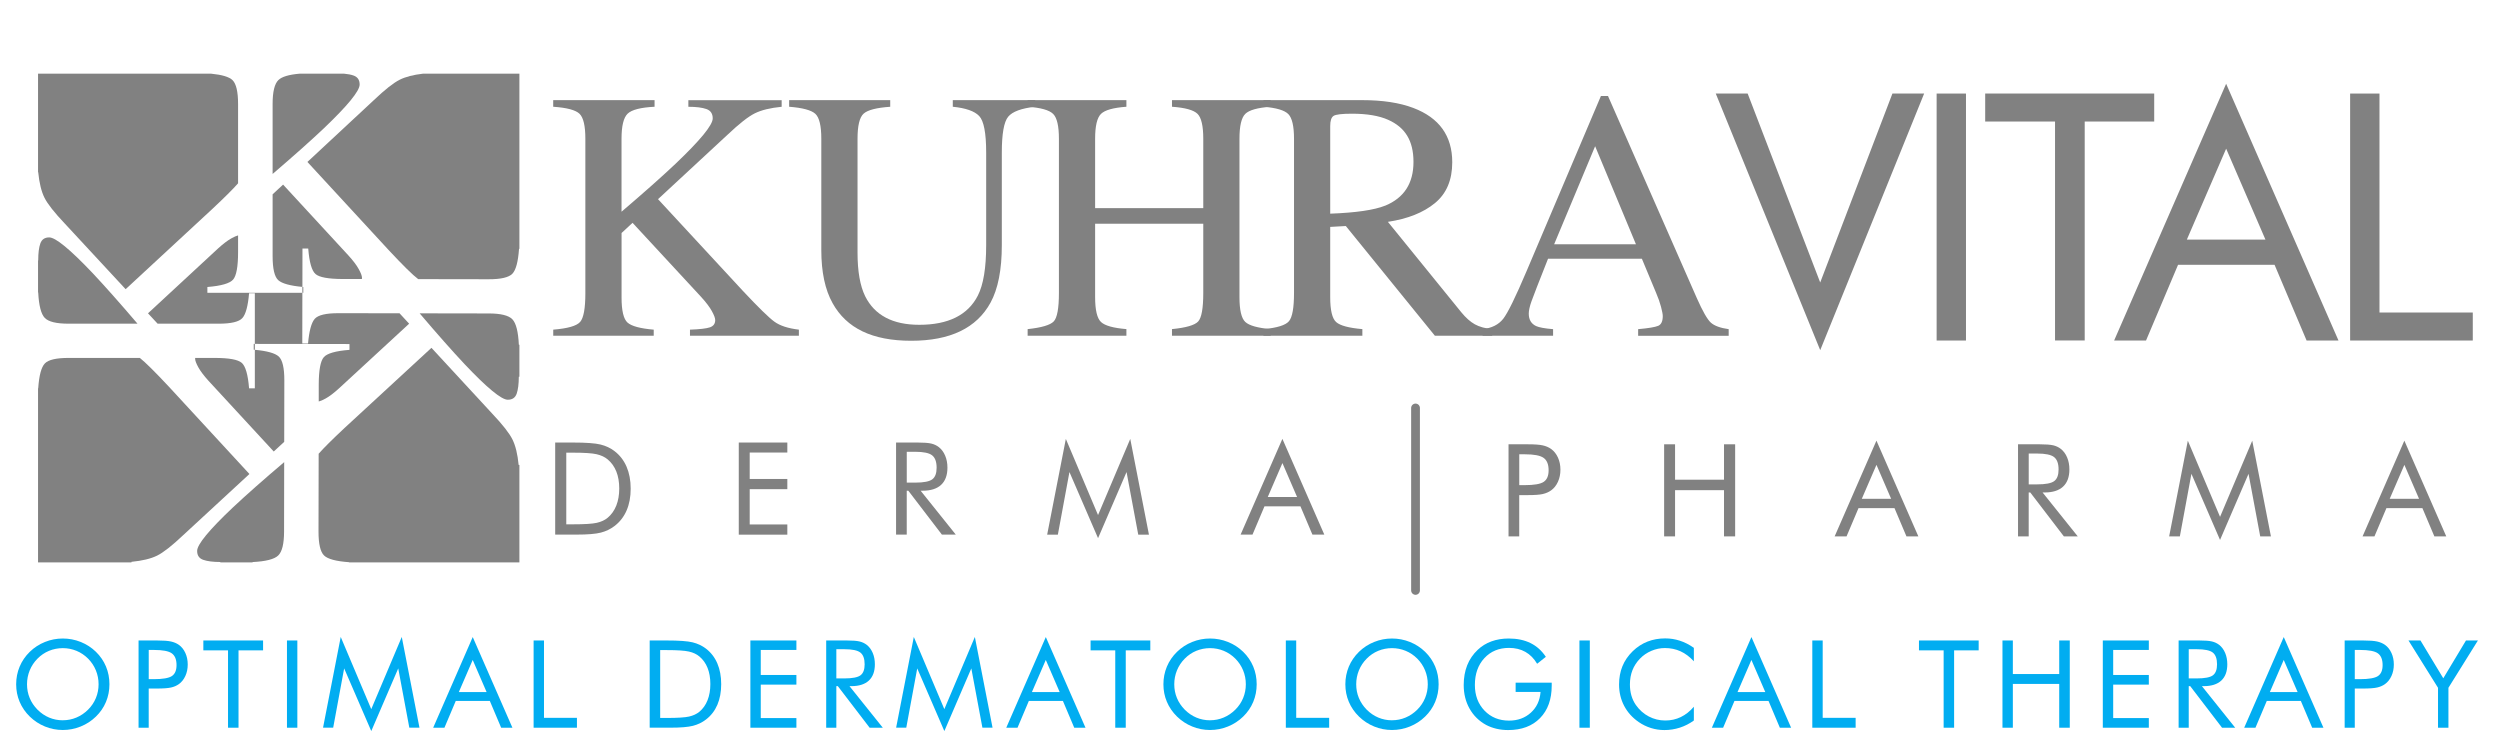 <?xml version="1.0" encoding="UTF-8"?>
<svg id="Capa_2" data-name="Capa 2" xmlns="http://www.w3.org/2000/svg" viewBox="0 0 855.07 256.52">
  <defs>
    <style>
      .cls-1 {
        fill: none;
        stroke: #818181;
        stroke-linecap: round;
        stroke-miterlimit: 10;
        stroke-width: 3px;
      }

      .cls-2 {
        fill: #818181;
      }

      .cls-2, .cls-3 {
        stroke-width: 0px;
      }

      .cls-3 {
        fill: #01adf1;
      }
    </style>
  </defs>
  <g id="FLOR">
    <path class="cls-2" d="m110.8,43.86c-4.55,4.3-10.4,9.51-17.56,15.64v-23.92c0-4.18.66-6.91,1.98-8.2,1.18-1.14,3.61-1.87,7.3-2.18h15.15c1.32.12,2.41.33,3.27.64,1.38.49,2.07,1.52,2.07,3.07,0,2.2-4.07,7.18-12.21,14.95Z"/>
    <path class="cls-2" d="m13.07,100.03h-.06v-10.94h.06c0-2.52.24-4.46.73-5.83.49-1.37,1.5-2.06,3.03-2.06,2.17,0,7.09,4.04,14.76,12.11,4.24,4.51,9.39,10.31,15.44,17.4h-23.61c-4.13,0-6.82-.65-8.1-1.97-1.27-1.31-2.02-4.21-2.25-8.71Z"/>
    <path class="cls-2" d="m13.07,58.9h-.06V25.2h59.19c3.74.36,6.19,1.1,7.33,2.21,1.26,1.24,1.9,3.97,1.9,8.19v27.1c-1.71,1.95-4.65,4.87-8.81,8.77l-29.65,27.44-20.84-22.48c-3.57-3.76-5.88-6.7-6.93-8.82-1.06-2.12-1.76-5.03-2.13-8.71Z"/>
    <path class="cls-2" d="m85.31,162.12l-22.69,20.95c-3.79,3.59-6.75,5.91-8.89,6.97-2.14,1.06-5.07,1.76-8.77,2.12v.19H13.01v-59.53h.06c.3-4.42,1.06-7.26,2.28-8.52,1.22-1.26,3.92-1.88,8.09-1.88h24.39c1.88,1.49,5.18,4.76,9.89,9.79l27.59,29.91Z"/>
    <path class="cls-2" d="m86.79,117.62h.37v2.02c-.13-.02-.25-.03-.38-.04v-1.98Z"/>
    <path class="cls-2" d="m79.65,173.57c4.54-4.26,10.39-9.44,17.55-15.51l-.04,23.78c-.01,4.15-.67,6.87-2,8.15-1.32,1.28-4.25,2.03-8.78,2.25v.11h-11.02v-.13c-2.53,0-4.49-.26-5.87-.75-1.38-.49-2.07-1.51-2.06-3.05,0-2.19,4.07-7.14,12.22-14.85Z"/>
    <path class="cls-2" d="m87.16,132.82v-13.18c4.17.39,6.89,1.14,8.15,2.27,1.3,1.16,1.95,3.89,1.94,8.21l-.04,21-3.58,3.31-22.31-24.18c-1.58-1.75-2.74-3.28-3.48-4.61-.73-1.33-1.1-2.31-1.1-2.95,0-.09,0-.18.02-.27h6.66c4.88,0,7.97.56,9.26,1.68,1.3,1.13,2.14,4.03,2.51,8.72h1.97Z"/>
    <path class="cls-2" d="m103.42,100.15v-2.02c.11.01.22.02.32.03v1.99h-.32Z"/>
    <path class="cls-2" d="m123.81,95.02c0,.14-.01.28-.03.41h-6.61c-4.88-.02-7.97-.58-9.26-1.71-1.29-1.13-2.12-4.04-2.49-8.72h-1.97s-.02,13.13-.02,13.13c-4.21-.39-6.96-1.15-8.24-2.28-1.3-1.16-1.95-3.91-1.95-8.25v-21.13l3.58-3.33,22.39,24.28c1.59,1.75,2.76,3.29,3.49,4.63.74,1.33,1.11,2.32,1.11,2.97Z"/>
    <path class="cls-2" d="m70.93,100.15h32.49l-.03,17.35h1.97c.38-4.34,1.15-7.16,2.3-8.46,1.15-1.29,3.86-1.93,8.14-1.92l20.85.03,3.29,3.56-24.01,22.14c-1.73,1.58-3.25,2.73-4.57,3.46-.96.53-1.74.87-2.34,1.01v-5.82c.02-4.92.59-8.03,1.73-9.33,1.13-1.31,4.06-2.14,8.78-2.51v-1.99s-32.37-.05-32.37-.05v-17.31h-1.97c-.37,4.35-1.13,7.17-2.28,8.46-1.15,1.3-3.86,1.94-8.14,1.94h-20.86l-3.29-3.55,23.97-22.19c1.73-1.57,3.25-2.73,4.57-3.46.93-.51,1.68-.85,2.27-1v5.72c0,4.95-.57,8.08-1.7,9.39-1.14,1.31-4.07,2.16-8.8,2.54v1.99Z"/>
    <path class="cls-2" d="m177.65,25.2v59.92h-.13c-.31,4.43-1.07,7.26-2.29,8.52-1.23,1.25-3.92,1.88-8.09,1.87l-24.1-.04c-1.84-1.37-5.24-4.72-10.21-10.05l-27.69-30.03,22.7-21.12c3.79-3.61,6.75-5.95,8.89-7.01,1.97-.99,4.62-1.68,7.94-2.06h32.98Z"/>
    <path class="cls-2" d="m177.46,117.91h.19v10.94h-.2c-.01,2.51-.26,4.45-.74,5.82-.49,1.37-1.5,2.06-3.04,2.05-2.17,0-7.08-4.05-14.73-12.13-4.24-4.51-9.37-10.32-15.41-17.42l23.61.04c4.12,0,6.82.67,8.09,1.98,1.27,1.32,2.02,4.22,2.23,8.72Z"/>
    <path class="cls-2" d="m177.39,159.03h.26v33.32h-58.24v-.06c-4.46-.31-7.32-1.08-8.58-2.31-1.26-1.23-1.89-3.95-1.89-8.15l.05-26.64c1.71-1.95,4.67-4.89,8.89-8.84l29.69-27.38,20.8,22.52c3.56,3.76,5.86,6.7,6.91,8.83,1.05,2.12,1.76,5.03,2.11,8.71Z"/>
  </g>
  <g>
    <path class="cls-2" d="m189.21,112.75c4.96-.4,8.03-1.28,9.22-2.65s1.78-4.64,1.78-9.8v-52.83c0-4.41-.66-7.26-1.99-8.55-1.33-1.29-4.33-2.09-9.01-2.41v-2.26h34.67v2.26c-4.76.24-7.83,1.03-9.22,2.38-1.39,1.35-2.08,4.2-2.08,8.56v24.96c7.5-6.39,13.63-11.83,18.39-16.32,8.53-8.11,12.8-13.31,12.8-15.6,0-1.62-.72-2.69-2.17-3.2-1.45-.51-3.5-.77-6.16-.77v-2.26h31.91v2.26c-3.89.38-6.96,1.13-9.2,2.25-2.24,1.11-5.35,3.56-9.32,7.32l-23.77,22.03,29,31.34c5.28,5.63,8.87,9.15,10.78,10.54,1.91,1.4,4.71,2.31,8.4,2.75v2.08h-37.25v-2.08c3.37-.12,5.65-.39,6.84-.8,1.19-.42,1.79-1.24,1.79-2.47,0-.67-.39-1.71-1.16-3.1-.77-1.39-1.99-3-3.66-4.83l-23.45-25.34-3.76,3.48v22.04c0,4.53.68,7.4,2.05,8.61,1.37,1.21,4.35,2.02,8.95,2.41v2.08h-34.37v-2.08Z"/>
    <path class="cls-2" d="m304.48,34.26v2.26c-4.68.32-7.71,1.1-9.1,2.35-1.39,1.25-2.08,4.11-2.08,8.59v38.95c0,6.38.87,11.36,2.62,14.93,3.25,6.5,9.42,9.75,18.49,9.75,9.95,0,16.63-3.33,20.04-9.99,1.9-3.73,2.85-9.47,2.85-17.25v-31.7c0-6.62-.79-10.77-2.38-12.46-1.59-1.68-4.6-2.74-9.04-3.18v-2.26h28.19v2.26c-4.72.52-7.8,1.66-9.25,3.42-1.45,1.76-2.17,5.84-2.17,12.22v31.7c0,8.41-1.29,14.97-3.87,19.68-4.76,8.68-13.8,13.02-27.12,13.02s-22.12-4.28-26.88-12.84c-2.58-4.6-3.87-10.66-3.87-18.2v-38.06c0-4.44-.68-7.28-2.05-8.53-1.37-1.25-4.35-2.05-8.95-2.41v-2.26h34.55Z"/>
    <path class="cls-2" d="m351.48,112.57c4.76-.51,7.73-1.39,8.92-2.63s1.78-4.49,1.78-9.74v-52.75c0-4.36-.66-7.2-1.99-8.5-1.33-1.31-4.23-2.12-8.71-2.44v-2.26h33.78v2.26c-4.46.32-7.35,1.13-8.69,2.44-1.34,1.31-2.01,4.14-2.01,8.5v23.73h36.99v-23.73c0-4.36-.65-7.2-1.96-8.5-1.31-1.31-4.22-2.12-8.74-2.44v-2.26h33.78v2.26c-4.48.32-7.38,1.13-8.71,2.44s-1.99,4.14-1.99,8.5v54.17c0,4.42.66,7.25,1.99,8.49,1.33,1.24,4.23,2.06,8.71,2.45v2.26h-33.78v-2.26c4.8-.47,7.78-1.34,8.95-2.6,1.17-1.26,1.75-4.52,1.75-9.77v-23.67h-36.99v25.09c0,4.42.67,7.25,2.01,8.52,1.34,1.26,4.24,2.07,8.69,2.43v2.26h-33.78v-2.26Z"/>
    <path class="cls-2" d="m432.13,112.57c4.68-.43,7.59-1.34,8.74-2.72,1.15-1.38,1.72-4.6,1.72-9.65v-52.75c0-4.28-.65-7.09-1.93-8.41-1.29-1.33-4.13-2.17-8.53-2.53v-2.26h33.72c7.02,0,12.86.89,17.54,2.67,8.88,3.37,13.32,9.56,13.32,18.59,0,6.06-1.97,10.71-5.92,13.96-3.95,3.25-9.31,5.38-16.09,6.41l25.09,30.91c1.55,1.89,3.09,3.27,4.64,4.13,1.55.86,3.53,1.42,5.95,1.65v2.26h-19.61l-30.46-37.52-5.34.3v24c0,4.5.68,7.36,2.05,8.56,1.37,1.21,4.35,2,8.95,2.4v2.26h-33.84v-2.26Zm41.63-42.22c6.46-2.65,9.69-7.64,9.69-14.96s-2.89-11.85-8.68-14.42c-3.09-1.38-7.2-2.08-12.31-2.08-3.45,0-5.56.25-6.33.74-.77.49-1.16,1.65-1.16,3.47v29.98c8.76-.32,15.02-1.23,18.79-2.74Z"/>
    <path class="cls-2" d="m507.09,114.83v-2.26c3.13-.35,5.48-1.53,7.05-3.53,1.57-2,4.25-7.48,8.05-16.44l25.37-59.77h2.42l30.34,69.04c2.02,4.57,3.64,7.4,4.85,8.49,1.21,1.08,3.24,1.82,6.09,2.22v2.26h-30.97v-2.26c3.56-.32,5.85-.7,6.88-1.15,1.03-.45,1.54-1.57,1.54-3.34,0-.59-.2-1.64-.59-3.14-.4-1.5-.95-3.08-1.67-4.74l-4.88-11.71h-32.1c-3.16,7.97-5.05,12.83-5.67,14.59-.62,1.76-.92,3.15-.92,4.17,0,2.05.83,3.47,2.5,4.26,1.03.47,2.97.83,5.82,1.06v2.26h-24.13Zm52.45-31.28l-13.96-33.54-14.02,33.54h27.98Z"/>
  </g>
  <g>
    <path class="cls-2" d="m622.56,119.76l-35.72-87.76h10.91l24.81,64.62,24.7-64.62h10.85l-35.54,87.76Z"/>
    <path class="cls-2" d="m662.38,116.47V32h10.04v84.47h-10.04Z"/>
    <path class="cls-2" d="m702.88,116.47V41.57h-23.89v-9.58h57.81v9.58h-23.77v74.89h-10.16Z"/>
    <path class="cls-2" d="m761.4,28.65l38.43,87.82h-10.91l-10.96-25.91h-33l-10.96,25.91h-10.91l38.31-87.82Zm0,22.21l-13.44,31.1h26.89l-13.44-31.1Z"/>
    <path class="cls-2" d="m803.81,116.47V32h10.04v74.89h31.91v9.58h-41.95Z"/>
  </g>
  <g>
    <path class="cls-2" d="m189.89,182.86v-31.5h6.04c4.48,0,7.63.23,9.46.68s3.43,1.21,4.81,2.27c1.81,1.39,3.18,3.17,4.11,5.33.93,2.17,1.4,4.66,1.4,7.49s-.46,5.3-1.39,7.45c-.93,2.16-2.3,3.93-4.12,5.32-1.38,1.06-2.94,1.82-4.7,2.27s-4.49.68-8.21.68h-7.4Zm3.79-3.53h2.39c3.87,0,6.55-.17,8.05-.51s2.73-.91,3.72-1.73c1.29-1.08,2.27-2.46,2.95-4.16.67-1.7,1.01-3.65,1.01-5.84s-.33-4.15-1-5.82-1.65-3.05-2.96-4.14c-.99-.83-2.25-1.42-3.78-1.77-1.53-.35-4.19-.53-7.99-.53h-2.39v24.5Z"/>
    <path class="cls-2" d="m252.68,182.86v-31.5h16.61v3.42h-12.87v9.04h12.87v3.49h-12.87v12.07h12.87v3.49h-16.61Z"/>
    <path class="cls-2" d="m306.48,182.86v-31.5h7.4c2.11,0,3.65.12,4.64.35.98.24,1.85.64,2.59,1.22.93.73,1.66,1.71,2.17,2.94.52,1.23.77,2.59.77,4.08,0,2.58-.72,4.54-2.16,5.88-1.44,1.34-3.55,2.01-6.34,2.01h-.67l12.03,15.02h-4.75l-11.49-15.02h-.54v15.02h-3.66Zm3.66-28.33v10.54h2.86c2.93,0,4.88-.38,5.87-1.13s1.48-2.07,1.48-3.95c0-2.02-.51-3.44-1.53-4.25-1.02-.81-2.96-1.22-5.83-1.22h-2.86Z"/>
    <path class="cls-2" d="m375.57,184.08l-9.79-22.63-3.96,21.41h-3.66l6.39-32.74,11.01,26.05,11.02-26.05,6.39,32.74h-3.66l-4-21.41-9.75,22.63Z"/>
    <path class="cls-2" d="m438.62,150.11l14.33,32.74h-4.07l-4.09-9.66h-12.31l-4.09,9.66h-4.07l14.29-32.74Zm0,8.28l-5.01,11.6h10.03l-5.01-11.6Z"/>
  </g>
  <g>
    <path class="cls-2" d="m519.62,169.33v14.13h-3.66v-31.5h6.6c2.31,0,4.01.12,5.1.37,1.09.24,2.04.65,2.84,1.21,1,.72,1.79,1.7,2.36,2.95.57,1.25.85,2.63.85,4.15s-.28,2.9-.85,4.15-1.35,2.23-2.36,2.95c-.8.57-1.75.98-2.83,1.23s-2.79.37-5.11.37h-2.95Zm0-3.4h1.89c3.21,0,5.38-.38,6.49-1.13s1.67-2.07,1.67-3.95c0-2.01-.57-3.42-1.71-4.24-1.14-.82-3.29-1.23-6.44-1.23h-1.89v10.54Z"/>
    <path class="cls-2" d="m569.18,183.46v-31.5h3.74v12.11h16.74v-12.11h3.81v31.5h-3.81v-15.81h-16.74v15.81h-3.74Z"/>
    <path class="cls-2" d="m641.8,150.72l14.33,32.74h-4.07l-4.09-9.66h-12.31l-4.09,9.66h-4.07l14.29-32.74Zm0,8.28l-5.01,11.6h10.03l-5.01-11.6Z"/>
    <path class="cls-2" d="m690.22,183.46v-31.5h7.4c2.11,0,3.65.12,4.64.35.98.24,1.85.64,2.59,1.22.93.73,1.66,1.71,2.17,2.94.52,1.23.77,2.59.77,4.08,0,2.58-.72,4.54-2.16,5.88-1.44,1.34-3.55,2.01-6.34,2.01h-.67l12.03,15.02h-4.75l-11.49-15.02h-.54v15.02h-3.66Zm3.66-28.33v10.54h2.86c2.93,0,4.88-.38,5.87-1.13.99-.75,1.48-2.07,1.48-3.95,0-2.02-.51-3.44-1.53-4.25-1.02-.81-2.96-1.22-5.83-1.22h-2.86Z"/>
    <path class="cls-2" d="m759.32,184.69l-9.79-22.63-3.96,21.41h-3.66l6.39-32.74,11.02,26.05,11.01-26.05,6.39,32.74h-3.66l-4-21.41-9.75,22.63Z"/>
    <path class="cls-2" d="m822.36,150.72l14.33,32.74h-4.07l-4.09-9.66h-12.31l-4.09,9.66h-4.07l14.29-32.74Zm0,8.28l-5.01,11.6h10.03l-5.01-11.6Z"/>
  </g>
  <g>
    <path class="cls-3" d="m37.43,234.04c0,2.13-.39,4.14-1.18,6.03-.79,1.89-1.94,3.57-3.45,5.03-1.51,1.47-3.25,2.6-5.21,3.39-1.97.79-4,1.19-6.11,1.19s-4.14-.4-6.09-1.19c-1.95-.79-3.68-1.93-5.19-3.39-1.52-1.48-2.68-3.17-3.48-5.05-.8-1.89-1.19-3.89-1.19-6.01s.4-4.15,1.19-6.04c.8-1.9,1.95-3.58,3.48-5.07,1.5-1.45,3.22-2.58,5.18-3.36,1.96-.79,3.99-1.18,6.1-1.18s4.16.39,6.13,1.18c1.96.79,3.7,1.91,5.19,3.36,1.51,1.47,2.66,3.15,3.45,5.04s1.18,3.92,1.18,6.06Zm-15.95,12.31c1.63,0,3.19-.31,4.66-.93,1.48-.62,2.8-1.52,3.99-2.7,1.17-1.17,2.06-2.49,2.67-3.97.61-1.48.92-3.05.92-4.71s-.31-3.26-.93-4.77c-.62-1.51-1.51-2.84-2.66-4-1.17-1.17-2.49-2.06-3.97-2.67-1.48-.61-3.04-.92-4.68-.92s-3.23.31-4.71.92c-1.48.61-2.79,1.5-3.94,2.67-1.17,1.18-2.06,2.52-2.67,4.02-.61,1.5-.92,3.08-.92,4.75s.3,3.22.91,4.69c.6,1.47,1.5,2.8,2.68,4,1.2,1.2,2.53,2.1,3.99,2.71,1.46.61,3.02.92,4.66.92Z"/>
    <path class="cls-3" d="m50.86,235.51v13.39h-3.47v-29.84h6.26c2.19,0,3.8.12,4.83.35,1.03.23,1.93.61,2.69,1.14.95.68,1.7,1.61,2.23,2.79.54,1.18.81,2.49.81,3.93s-.27,2.75-.81,3.93c-.54,1.18-1.28,2.11-2.23,2.79-.76.54-1.65.93-2.68,1.16s-2.64.35-4.84.35h-2.79Zm0-3.22h1.79c3.04,0,5.09-.36,6.15-1.07,1.05-.71,1.58-1.96,1.58-3.74,0-1.9-.54-3.24-1.62-4.02s-3.12-1.16-6.1-1.16h-1.79v9.99Z"/>
    <path class="cls-3" d="m77.99,248.9v-26.46h-8.44v-3.38h20.43v3.38h-8.4v26.46h-3.59Z"/>
    <path class="cls-3" d="m98.15,248.9v-29.84h3.55v29.84h-3.55Z"/>
    <path class="cls-3" d="m126.99,250.06l-9.28-21.45-3.75,20.28h-3.47l6.05-31.03,10.44,24.69,10.44-24.69,6.05,31.03h-3.47l-3.79-20.28-9.23,21.45Z"/>
    <path class="cls-3" d="m161.68,217.87l13.58,31.03h-3.85l-3.87-9.15h-11.66l-3.87,9.15h-3.85l13.54-31.03Zm0,7.85l-4.75,10.99h9.5l-4.75-10.99Z"/>
    <path class="cls-3" d="m182.51,248.9v-29.84h3.55v26.46h11.27v3.38h-14.82Z"/>
    <path class="cls-3" d="m222.21,248.9v-29.84h5.73c4.24,0,7.23.21,8.96.64s3.25,1.15,4.56,2.15c1.71,1.32,3.01,3,3.89,5.06.88,2.05,1.32,4.42,1.32,7.09s-.44,5.02-1.31,7.06c-.88,2.05-2.18,3.73-3.9,5.04-1.3,1.01-2.79,1.72-4.45,2.15-1.67.43-4.26.64-7.78.64h-7.01Zm3.59-3.34h2.26c3.67,0,6.21-.16,7.62-.48,1.41-.32,2.59-.87,3.53-1.64,1.22-1.02,2.15-2.33,2.79-3.94.64-1.61.96-3.46.96-5.54s-.32-3.93-.95-5.51-1.57-2.89-2.8-3.92c-.94-.79-2.13-1.35-3.58-1.68s-3.97-.5-7.57-.5h-2.26v23.22Z"/>
    <path class="cls-3" d="m256.65,248.9v-29.84h15.74v3.24h-12.19v8.56h12.19v3.3h-12.19v11.44h12.19v3.3h-15.74Z"/>
    <path class="cls-3" d="m282.58,248.9v-29.84h7.01c2,0,3.46.11,4.39.34.93.22,1.75.61,2.46,1.15.88.69,1.57,1.62,2.06,2.78.49,1.16.73,2.45.73,3.86,0,2.45-.68,4.3-2.05,5.58-1.37,1.27-3.37,1.91-6,1.91h-.63l11.4,14.23h-4.5l-10.89-14.23h-.51v14.23h-3.47Zm3.47-26.85v9.99h2.71c2.77,0,4.63-.36,5.56-1.07.94-.71,1.41-1.96,1.41-3.74,0-1.92-.48-3.26-1.45-4.03-.97-.77-2.81-1.15-5.52-1.15h-2.71Z"/>
    <path class="cls-3" d="m323,250.06l-9.28-21.45-3.75,20.28h-3.47l6.05-31.03,10.44,24.69,10.44-24.69,6.05,31.03h-3.47l-3.79-20.28-9.23,21.45Z"/>
    <path class="cls-3" d="m357.69,217.87l13.58,31.03h-3.85l-3.87-9.15h-11.66l-3.87,9.15h-3.85l13.54-31.03Zm0,7.85l-4.75,10.99h9.5l-4.75-10.99Z"/>
    <path class="cls-3" d="m381.45,248.9v-26.46h-8.44v-3.38h20.43v3.38h-8.4v26.46h-3.59Z"/>
    <path class="cls-3" d="m429.82,234.04c0,2.13-.39,4.14-1.18,6.03-.79,1.89-1.94,3.57-3.45,5.03-1.51,1.47-3.25,2.6-5.21,3.39-1.97.79-4,1.19-6.11,1.19s-4.14-.4-6.09-1.19c-1.95-.79-3.68-1.93-5.19-3.39-1.52-1.48-2.68-3.17-3.48-5.05-.8-1.89-1.19-3.89-1.19-6.01s.4-4.15,1.19-6.04c.8-1.9,1.95-3.58,3.48-5.07,1.5-1.45,3.22-2.58,5.18-3.36,1.96-.79,3.99-1.18,6.1-1.18s4.16.39,6.13,1.18c1.96.79,3.7,1.91,5.19,3.36,1.51,1.47,2.66,3.15,3.45,5.04.79,1.9,1.18,3.92,1.18,6.06Zm-15.95,12.31c1.63,0,3.19-.31,4.66-.93,1.48-.62,2.8-1.52,3.99-2.7,1.17-1.17,2.06-2.49,2.67-3.97s.92-3.05.92-4.71-.31-3.26-.93-4.77c-.62-1.51-1.51-2.84-2.66-4-1.17-1.17-2.49-2.06-3.97-2.67-1.48-.61-3.04-.92-4.68-.92s-3.23.31-4.71.92c-1.48.61-2.79,1.5-3.94,2.67-1.17,1.18-2.06,2.52-2.67,4.02-.61,1.5-.92,3.08-.92,4.75s.3,3.22.91,4.69c.6,1.47,1.5,2.8,2.68,4,1.2,1.2,2.53,2.1,3.99,2.71,1.46.61,3.02.92,4.66.92Z"/>
    <path class="cls-3" d="m439.79,248.9v-29.84h3.55v26.46h11.27v3.38h-14.82Z"/>
    <path class="cls-3" d="m492.05,234.04c0,2.13-.39,4.14-1.18,6.03-.79,1.89-1.94,3.57-3.45,5.03-1.51,1.47-3.25,2.6-5.21,3.39-1.97.79-4,1.19-6.11,1.19s-4.14-.4-6.09-1.19-3.68-1.93-5.19-3.39c-1.52-1.48-2.68-3.17-3.48-5.05s-1.19-3.89-1.19-6.01.4-4.15,1.19-6.04c.8-1.9,1.96-3.58,3.48-5.07,1.5-1.45,3.22-2.58,5.18-3.36,1.96-.79,3.99-1.18,6.1-1.18s4.16.39,6.13,1.18c1.96.79,3.7,1.91,5.19,3.36,1.51,1.47,2.66,3.15,3.45,5.04.79,1.9,1.18,3.92,1.18,6.06Zm-15.95,12.31c1.63,0,3.19-.31,4.66-.93,1.48-.62,2.8-1.52,3.99-2.7,1.17-1.17,2.06-2.49,2.67-3.97s.92-3.05.92-4.71-.31-3.26-.93-4.77c-.62-1.51-1.51-2.84-2.66-4-1.17-1.17-2.49-2.06-3.97-2.67-1.48-.61-3.04-.92-4.68-.92s-3.23.31-4.71.92c-1.48.61-2.79,1.5-3.94,2.67-1.17,1.18-2.06,2.52-2.67,4.02-.61,1.5-.92,3.08-.92,4.75s.3,3.22.91,4.69,1.5,2.8,2.68,4c1.2,1.2,2.53,2.1,3.99,2.71,1.46.61,3.02.92,4.66.92Z"/>
    <path class="cls-3" d="m518.42,233.49h12.31v1c0,4.7-1.33,8.41-4,11.13-2.66,2.72-6.3,4.08-10.91,4.08-1.4,0-2.73-.15-4-.45-1.27-.3-2.44-.73-3.52-1.3-2.45-1.35-4.33-3.2-5.67-5.58s-2-5.07-2-8.08c0-2.49.4-4.73,1.19-6.74.79-2,1.99-3.77,3.6-5.29,1.34-1.28,2.91-2.24,4.69-2.89,1.78-.65,3.75-.98,5.91-.98,2.87,0,5.35.52,7.46,1.56,2.11,1.04,3.85,2.61,5.24,4.7l-2.98,2.38c-1.07-1.81-2.41-3.16-4.02-4.07s-3.47-1.36-5.59-1.36c-3.46,0-6.28,1.17-8.44,3.51-2.16,2.34-3.24,5.4-3.24,9.17,0,3.56,1.1,6.48,3.29,8.77,2.19,2.28,4.99,3.42,8.39,3.42,2.99,0,5.48-.91,7.47-2.72,1.99-1.81,3.09-4.17,3.31-7.08h-8.52v-3.18Z"/>
    <path class="cls-3" d="m540.21,248.9v-29.84h3.55v29.84h-3.55Z"/>
    <path class="cls-3" d="m579.36,226.19c-1.43-1.55-2.95-2.69-4.57-3.43-1.62-.74-3.4-1.11-5.36-1.11-1.58,0-3.12.32-4.62.96-1.5.64-2.8,1.53-3.9,2.67-1.14,1.18-2,2.5-2.57,3.96-.57,1.46-.86,3.08-.86,4.84,0,1.39.17,2.66.51,3.83s.85,2.24,1.53,3.22c1.2,1.7,2.67,3.01,4.41,3.92,1.75.92,3.63,1.38,5.66,1.38,1.9,0,3.67-.39,5.3-1.18s3.12-1.96,4.46-3.53v4.71c-1.48,1.07-3.08,1.89-4.78,2.44-1.71.55-3.47.83-5.29.83-1.58,0-3.11-.23-4.61-.7-1.5-.47-2.89-1.15-4.2-2.05-2.17-1.51-3.84-3.36-4.98-5.56-1.15-2.2-1.72-4.62-1.72-7.26,0-2.3.38-4.39,1.15-6.27.77-1.88,1.94-3.59,3.52-5.13,1.52-1.47,3.21-2.57,5.06-3.29,1.85-.73,3.87-1.09,6.05-1.09,1.73,0,3.4.26,5.01.79,1.62.52,3.21,1.33,4.79,2.44v4.63Z"/>
    <path class="cls-3" d="m599.03,217.87l13.58,31.03h-3.85l-3.87-9.15h-11.66l-3.87,9.15h-3.85l13.54-31.03Zm0,7.85l-4.75,10.99h9.5l-4.75-10.99Z"/>
    <path class="cls-3" d="m619.86,248.9v-29.84h3.55v26.46h11.27v3.38h-14.82Z"/>
    <path class="cls-3" d="m664.78,248.9v-26.46h-8.44v-3.38h20.42v3.38h-8.4v26.46h-3.59Z"/>
    <path class="cls-3" d="m684.9,248.9v-29.84h3.55v11.48h15.86v-11.48h3.61v29.84h-3.61v-14.98h-15.86v14.98h-3.55Z"/>
    <path class="cls-3" d="m719.22,248.9v-29.84h15.74v3.24h-12.19v8.56h12.19v3.3h-12.19v11.44h12.19v3.3h-15.74Z"/>
    <path class="cls-3" d="m745.15,248.9v-29.84h7.01c2,0,3.46.11,4.39.34.93.22,1.75.61,2.46,1.15.88.69,1.57,1.62,2.06,2.78.49,1.16.73,2.45.73,3.86,0,2.45-.68,4.3-2.05,5.58-1.37,1.27-3.37,1.91-6,1.91h-.63l11.39,14.23h-4.5l-10.89-14.23h-.51v14.23h-3.46Zm3.46-26.85v9.99h2.71c2.77,0,4.63-.36,5.56-1.07.94-.71,1.41-1.96,1.41-3.74,0-1.92-.48-3.26-1.45-4.03-.96-.77-2.81-1.15-5.52-1.15h-2.71Z"/>
    <path class="cls-3" d="m781.1,217.87l13.58,31.03h-3.85l-3.87-9.15h-11.66l-3.87,9.15h-3.85l13.54-31.03Zm0,7.85l-4.75,10.99h9.5l-4.75-10.99Z"/>
    <path class="cls-3" d="m805.4,235.51v13.39h-3.46v-29.84h6.26c2.19,0,3.8.12,4.83.35,1.03.23,1.93.61,2.69,1.14.95.68,1.69,1.61,2.23,2.79s.81,2.49.81,3.93-.27,2.75-.81,3.93c-.54,1.18-1.28,2.11-2.23,2.79-.76.54-1.66.93-2.68,1.16-1.03.23-2.64.35-4.84.35h-2.79Zm0-3.22h1.79c3.04,0,5.09-.36,6.15-1.07,1.05-.71,1.58-1.96,1.58-3.74,0-1.9-.54-3.24-1.62-4.02s-3.12-1.16-6.11-1.16h-1.79v9.99Z"/>
    <path class="cls-3" d="m833.87,248.9v-13.66l-10.11-16.19h4.1l7.81,12.94,7.77-12.94h4.08l-10.09,16.19v13.66h-3.55Z"/>
  </g>
  <line class="cls-1" x1="484.15" y1="201.94" x2="484.15" y2="139.54"/>
</svg>